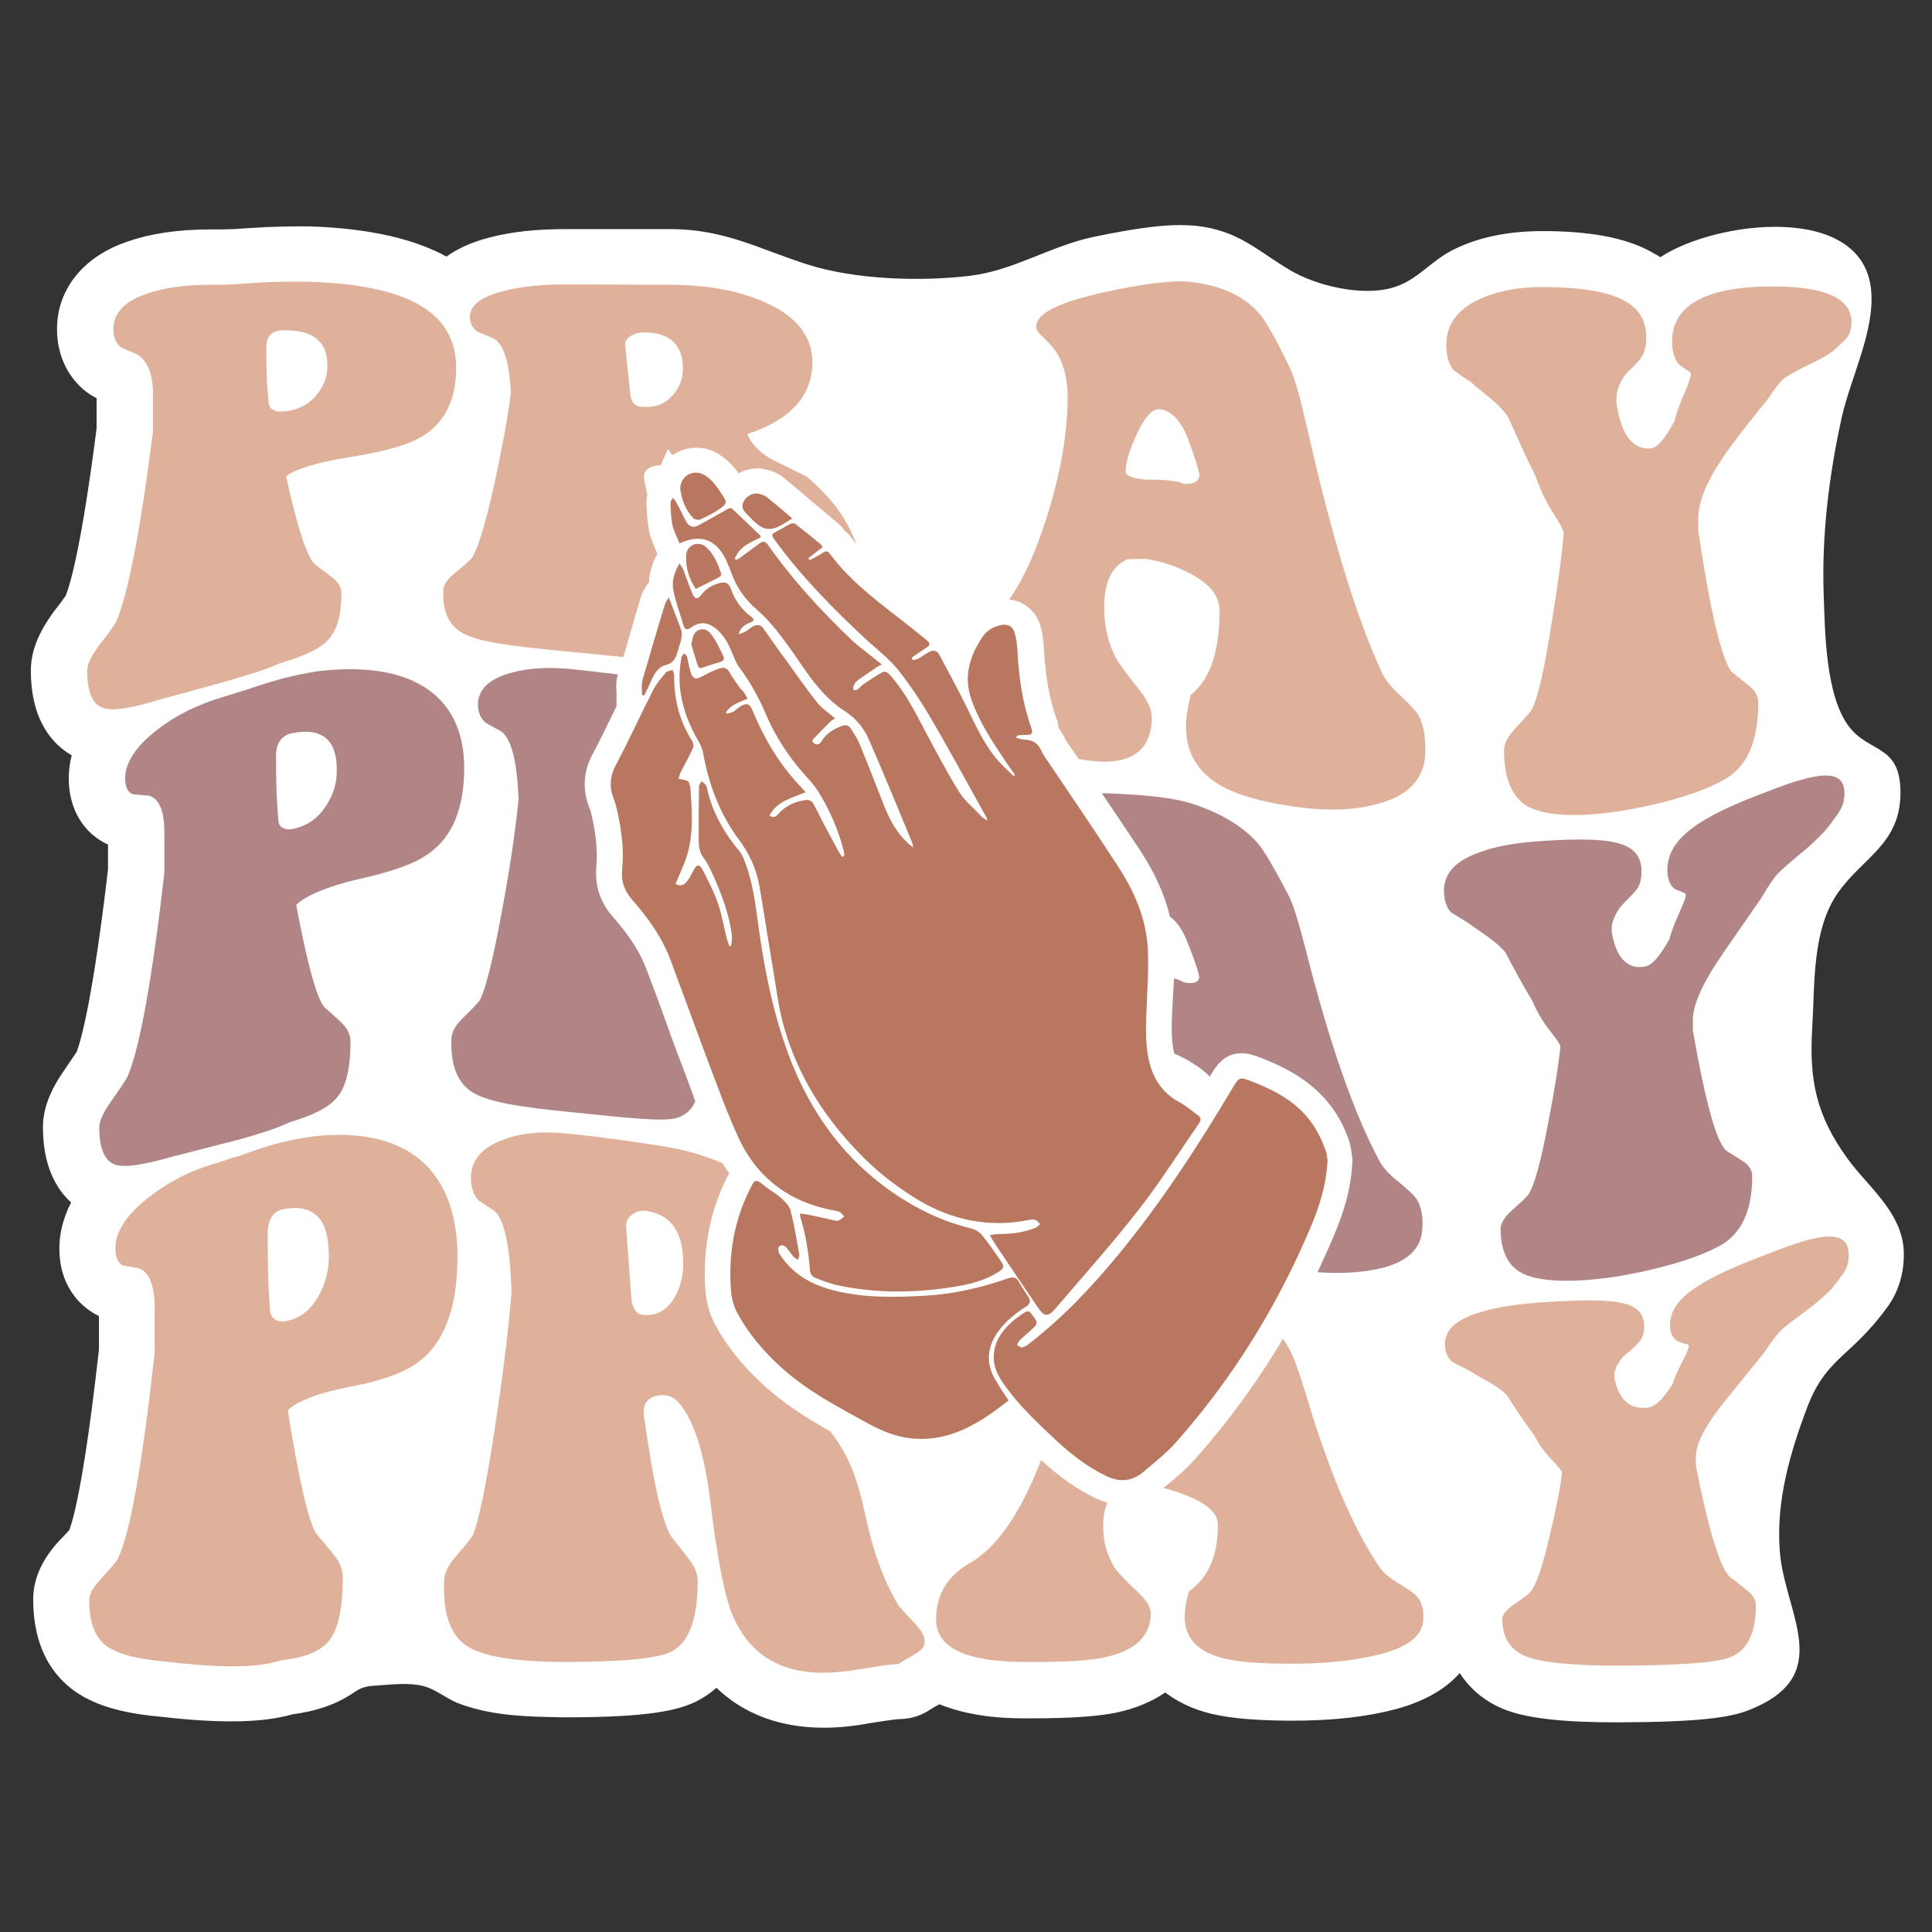 <?xml version="1.0" encoding="utf-8"?>
<!-- Generator: Adobe Illustrator 18.0.0, SVG Export Plug-In . SVG Version: 6.00 Build 0)  -->
<!DOCTYPE svg PUBLIC "-//W3C//DTD SVG 1.1//EN" "http://www.w3.org/Graphics/SVG/1.1/DTD/svg11.dtd">
<svg version="1.1" id="Layer_1" xmlns="http://www.w3.org/2000/svg" xmlns:xlink="http://www.w3.org/1999/xlink" x="0px" y="0px"
	 viewBox="0 0 576 576" enable-background="new 0 0 576 576" xml:space="preserve">
<rect x="0" y="0" width="576" height="576" fill="#333333" stroke="none"/>
<g>
	<path fill="#FFFFFF" d="M552,347c-0.4-0.5-0.8-1.1-1.2-1.6c-9.2-12.7-11.5-23.1-10.5-39.1c0.8-13.1-0.1-29.1,7.7-40.2
		c7.4-10.5,18.6-14.5,18.6-29.8c0-14.4-9.2-11.7-15.3-19.6c-7.1-9.3-7.2-28.5-7.6-39.6c-0.6-17.6,1.6-35.5,5.4-52.7
		c2.6-11.6,9.7-25.4,8.8-37.4c-2-26.9-46.6-21.2-62.9-10.3c-0.4-0.3-0.8-0.6-1.3-0.8c-7.5-4.6-17.8-6.8-32.2-7c-0.6,0-1.1,0-1.6,0
		c-9.9,0-18.6,1.7-25.9,5.2c-7.7,3.6-11.3,9.7-19.3,11.8c-9,2.4-22.2-0.7-30-5.3c-10.1-6-15.4-11.9-28.3-13.3
		c-1.4-0.1-3-0.2-4.6-0.2c-6.4,0-14.6,1.2-26.1,3.6c-12.8,2.8-23.5,9.9-36.3,11.5c-14.8,1.8-34.3,1.2-48.5-3.3
		c-14.5-4.6-24.8-10.6-41.1-10.6c-1.9,0-5.5,0-10.8,0l-10.7,0c-2.4,0-5,0-7.8,0l-1.6,0c-9,0-16.5,0.8-22.9,2.5
		c-5.5,1.4-9.7,3.4-12.9,5.7c-9.1-5-22.2-8.4-40.7-9c-1.4,0-2.8,0-4.2,0c-2.7,0-5.5,0.1-8.5,0.2c-0.1,0-0.2,0-0.3,0
		c-5.7,0.3-8.2,0.5-9.4,0.6c-1.5,0-2.9,0.1-4.1,0.1l-3,0c-9.8,0-17.9,1.2-24.8,3.6C24.9,76.4,17,86.2,17,98.1
		c0,7.7,3.1,14.3,8.7,18.7c1,0.7,2,1.4,3.1,1.9v9c-4.4,34.4-7.7,46.1-9.2,49.9c-0.6,0.9-1.8,2.5-3.6,4.8c-0.1,0.1-0.2,0.2-0.2,0.3
		c-4.5,6.2-6.6,11.7-6.6,17.2c0,15.3,6.8,22.2,12.2,25.3c-0.7,2.5-0.9,4.9-0.9,6.9c0,9,4.3,16.3,11.7,19.7v7.4
		c-4.4,37.5-7.8,50.2-9.3,54.3c-0.4,0.7-1.5,2.2-3.7,5.5c-4.4,6.3-6.4,11.7-6.4,17.1c0,11.7,4.1,18.5,8.4,22.4
		c-2.7,5.2-3.5,10-3.5,13.7c0,12.7,7.9,18.2,11.3,19.9c0.2,0.1,0.3,0.2,0.5,0.2v10c-4.2,37.6-7.4,50-8.8,53.8
		c-0.5,0.6-1.3,1.5-2.6,2.8c-0.1,0.1-0.2,0.2-0.3,0.3c-5.3,5.7-7.9,11.5-7.9,17.6c0,11.1,3.4,19.7,10.1,25.6
		c5.8,5.1,14.2,8.1,26.7,9.3c8.6,1,15.8,1.5,22,1.5l0.6,0c7.1,0,13-0.7,17.9-2.1c6.3-0.8,12.7-2.7,18-6.3c2.7-1.9,4.1-2.1,7.4-2.3
		c4.2-0.3,9.6-0.9,13.7,0.2c3.5,0.9,6.5,3.5,9.8,4.9c8.5,3.4,17.9,4.1,27,4.3c1.6,0,3.1,0.1,4.7,0.1c0,0,0.8,0,0.8,0
		c24.7,0,33.6-2,39.3-4.9c2.1-1.1,4-2.4,5.7-3.9c8.1,7.8,19,11.9,32,11.9h0.2c3.9,0,8.4-0.4,13.8-1.4c6.1-1,8.4-1.2,9.1-1.2
		c3-0.1,5.8-1,8.3-2.6c1.1-0.7,2.1-1.3,3.1-1.8c6.1,2.5,14.2,4.2,25,4.2c1,0,2.8,0,2.8,0c11.5,0,19.5-0.6,24.9-1.7
		c6.2-1.3,10.9-3.5,14.6-6c3.2,2.4,7,4.4,11.4,5.7c5.8,1.8,13.9,2.6,25.3,2.7c0,0,1.2,0,1.2,0c10,0,18.9-0.8,26.4-2.4
		c12-2.4,19.2-6.9,23.5-11.8c3,4.7,7.5,8.5,13.2,10.8c6.8,2.7,17.3,3.9,33.8,3.9h0.7c24.2-0.1,32.8-1.5,38.1-3.5
		c26.9-10.3,10.9-29,9.6-47.8c-1.1-14.8,3.1-29.2,8.3-42.9c4.9-12.7,11-14.4,19.4-24.1c0.1-0.1,0.2-0.2,0.3-0.3
		c1.1-1.4,2.5-3,3.8-4.8c3.4-4.5,5.2-10,5.2-16C567.7,362.6,558.4,355.1,552,347z"/>
	<g>
		<path fill="#B8775E" d="M222.9,208.3c-2.6,1.1-5,1.8-6.4,4c0.1,0.2,0.1,0.4,0.2,0.5c0.6-0.2,1.3-0.3,1.9-0.6
			c0.8-0.5,1.5-1.2,2.3-1.7c1.8-1,2.6-0.7,3.4,1.2c3.4,8.2,7.8,15.8,13.9,22.3c0.6,0.6,1.2,1.3,2,2.2c-4.2,1.7-8.5,2.7-10.8,6.9
			c1.2,0.9,1.9,0.4,2.6-0.4c2.2-2.5,5.1-3.8,8.4-4.2c0.6-0.1,1.6,0.3,1.9,0.8c1.4,2.4,2.5,4.9,3.8,7.3c1.3,2.5,2.7,4.9,4,7.4
			c0.3,0.5,0.6,1,1,1.5c0.2-0.1,0.4-0.3,0.6-0.4c0-0.4,0-0.8-0.1-1.2c-1.6-6.4-4.2-12.4-7.7-18c-1.3-2-3-3.8-4.6-5.6
			c-4.4-5.1-8.1-10.7-10.8-17c-2.1-5-4.7-9.8-8-14.2c-1-1.3-1.6-3-2.3-4.6c-1.1-2.8-2.5-5.3-4.9-7.2c-2.5-1.9-4.8-2-7.3-0.2
			c-1.1,0.8-1.8,0.7-2.2-0.6c-1-3.4-2.3-6.8-3-10.3c-0.6-2.7,0.1-5.4,1.8-8.2c0.5,0.8,0.9,1.3,1.1,1.8c0.9,2.4,1.7,4.8,2.7,7.1
			c0.8,1.9,1.6,1.9,2.8,0.3c1.4-1.8,3.3-2.9,5.5-3.4c1.7-0.4,2.6,0.1,3.2,1.8c1.2,3.3,3.1,6.1,6,8.2c1,0.8,1,1.3-0.2,1.8
			c-1.5,0.6-2.9,1.3-3.5,3.5c0.9-0.3,1.5-0.5,2-0.8c0.7-0.4,1.3-0.9,1.9-1.3c1.3-0.9,2.6-1,3.6,0.5c2.3,3.3,4.6,6.6,7,9.8
			c2.9,4,5.7,8.1,8.8,12c1.4,1.8,3.4,3.1,5.5,4.9c-0.5,0.3-1,0.5-1.4,0.9c-1.5,1.5-3,3-4.5,4.6c-0.4,0.5-1.5,1.1-0.4,1.9
			c0.9,0.7,1.7,0.3,2.3-0.7c1.4-2.3,3.6-3.6,6.1-4.5c1-0.3,1.9-0.2,2.5,0.7c1,1.6,2.1,3.2,2.8,5c2.5,6.1,4.9,12.3,7.3,18.4
			c1.6,4,3.6,7.7,6.8,10.7c0.3,0.3,0.6,0.6,1,0.9c0.2,0.1,0.3,0.2,0.8,0.6c-0.2-0.7-0.2-1.2-0.4-1.6c-4.2-10.2-8.4-20.4-12.8-30.5
			c-1.5-3.5-3.8-6.3-7.1-8.5c-5.7-3.6-9.7-8.9-13.4-14.4c-2.3-3.4-4.7-6.7-7.2-9.9c-1.7-2.1-3.5-4.1-5.5-5.8
			c-3.5-3-6.1-6.5-7.7-10.8c-0.6-1.6-1.2-3.1-1.9-4.6c-2.9-5.8-7.5-7.5-13.7-4.6c-0.7-1.8-1.7-3.6-2.1-5.4c-0.5-2.2-0.5-4.5-0.6-6.7
			c0-0.5,0.4-1,0.7-1.5c0.3,0.4,0.7,0.8,1,1.3c1.1,2,2,4,3.1,6c0.8,1.3,2,1.7,3.4,1c3-1.6,5.9-3.3,8.9-5c0.3-0.2,1-0.3,1.2-0.1
			c2.9,2.7,5.7,5.4,8.5,8.1c0.1,0.1,0,0.2,0.1,0.5c-3,1.5-6.3,2.7-7.7,6.3c0.1,0.2,0.2,0.3,0.3,0.5c0.5-0.3,1.1-0.5,1.5-0.9
			c1.9-1.4,3.8-2.8,5.7-4.2c1-0.7,1.7-0.4,2.4,0.6c7.3,10.4,15.9,19.7,25.1,28.5c2.3,2.1,4.9,3.9,7.3,5.9c0.4,0.3,0.8,0.7,1.5,1.2
			c-0.7,0.4-1.1,0.5-1.5,0.8c-2,1.4-4,2.7-5.9,4.1c-0.5,0.4-0.8,1-1.1,1.6c-0.1,0.3,0.1,0.8,0.1,1.2c0.4-0.1,0.8,0,1.1-0.2
			c0.7-0.5,1.2-1.2,1.8-1.6c1.8-1.2,3.6-2.4,5.5-3.5c0.9-0.5,1.7-0.1,2.4,0.7c4.5,5,7.5,11,10.6,16.9c3.2,6,6.4,12.1,10,17.9
			c1.7,2.8,4.5,5,6.7,7.4c0.4,0.4,0.9,0.7,1.8,1.3c-0.2-0.7-0.2-0.9-0.3-1c-5.3-9.5-10.5-19.1-16-28.6c-3.1-5.3-6.4-10.4-10.2-15.2
			c-2.7-3.4-6.2-6.1-9.4-9c-9.9-9.2-19.3-18.7-27.3-29.6c-1.4-1.9-1.4-2,0.8-3.1c1.2-0.6,2.3-1.4,3.6-2c0.4-0.2,1.2-0.3,1.5,0
			c2.6,2,5.1,4,7.6,6.1c0.2,0.2,0.3,0.4,0.6,0.8c-1.5,1.1-2.9,2.2-4.3,3.3c0.1,0.2,0.3,0.4,0.4,0.6c1.3-0.7,2.7-1.3,3.9-2.2
			c0.9-0.6,1.5-0.6,2.1,0.3c6.1,8.2,14.2,14.2,22.2,20.4c2.2,1.7,4.4,3.5,6.6,5.3c1.3,1.1,1.2,1.5-0.2,2.4c-1.4,0.9-2.8,1.9-4.2,2.9
			c0.1,0.2,0.2,0.5,0.3,0.7c0.5-0.1,1.2-0.2,1.6-0.4c1.1-0.6,2-1.3,3.1-1.9c1.3-0.8,2.5-0.7,3.3,0.8c2.7,5.1,5.5,10.2,8,15.3
			c2.7,5.5,5.2,11.2,9.3,16c1.5,1.7,3.2,3.2,4.8,4.8c0.1-0.1,0.3-0.2,0.4-0.4c-1-1.4-2-2.8-3-4.3c-3.9-5.8-7.7-11.6-10-18.2
			c-2.4-6.8-0.5-12.9,3.3-18.6c1.2-1.8,3.1-3,5.3-3.5c2.1-0.5,3.7,0.2,4.3,2.3c0.5,1.6,0.7,3.2,0.8,4.9c0.4,8,1.5,15.9,4.2,23.5
			c0.5,1.5,0.2,1.9-1.3,2c-0.8,0-1.6,0-2.5,0.1c-0.2,0-0.4,0.2-0.9,0.7c1.1,0.3,1.8,0.6,2.6,0.6c2.3,0.1,4,0.9,5,3.2
			c0.7,1.6,1.9,3.1,2.9,4.6c6.7,9.9,13.4,19.8,19.9,29.8c4.9,7.5,8.5,15.6,9,24.7c0.3,5.4-0.1,10.9-0.3,16.3
			c-0.2,5.5-0.6,11,0.5,16.5c1.2,5.7,4,10.2,9.2,13c1.9,1,3.6,2.5,5.4,3.8c1.1,0.7,1.2,1.5,0.4,2.6c-6,8.7-11.7,17.7-18.2,26
			c-7.9,10.1-16.4,19.6-24.7,29.3c-2.1,2.4-3.2,2.2-5-0.4c-4.3-6.3-8.6-12.7-12.8-19c-0.6-0.9-1.1-1.8-1.6-2.7c1-0.1,2-0.3,3-0.3
			c3.7,0,7.3-0.5,10.7-1.9c0.5-0.2,0.9-0.7,1.3-1.1c-0.5-0.4-0.9-1-1.4-1.2c-0.6-0.2-1.3-0.1-1.9,0c-11.9,2.4-23,0.1-33.3-6.1
			c-6.7-4.1-12.8-8.9-18.2-14.7c-10-10.5-17.5-22.6-21.5-36.5c-1.7-5.9-2.4-12-3.4-18c-1.4-8.1-2.6-16.2-4-24.3
			c-0.9-5.1-3.1-9.8-6.2-13.9c-5.6-7.6-8.8-16.1-10.5-25.3c-0.2-1.4-0.8-2.8-1.5-4c-4.4-7.6-6.7-15.7-5.1-24.5c0-0.3,0-0.6,0.2-0.8
			c0.2-0.3,0.5-0.6,0.7-0.8c0.3,0.3,0.7,0.6,0.8,0.9c0.4,1.5,0.6,3.1,1.1,4.7c0.7,2.1,1.6,2.3,3.5,1.2c1.7-0.9,3.5-1.8,5.4-2.4
			c1.2-0.4,2.2,0.2,2.8,1.4c0.9,1.7,2.2,3.2,3.2,4.8C221.7,206,222.2,207.1,222.9,208.3z"/>
		<path fill="#B8775E" d="M395.8,346c-0.4,7.5-2.5,13.8-5.1,20c-9.9,23.4-23.1,44.8-40,63.9c-2.9,3.3-6.5,6.1-9.9,9
			c-3.4,2.8-7,3.1-11.1,1.1c-5.8-2.8-10.7-6.7-15.4-11.1c-5.2-4.9-10.5-9.9-14.7-15.8c-1.7-2.4-3.2-4.9-3.3-7.8
			c-0.1-1.7,0.2-3.7,0.9-5.3c1.7-3.8,4.8-6.5,8.3-8.7c0.9-0.6,1.4-0.4,2,0.4c2.1,2.8,2.2,2.8-0.4,5.1c-1.1,1-2.2,1.9-3.2,2.9
			c-0.3,0.3-0.5,0.9-0.7,1.3c0.5,0.3,1.1,0.8,1.5,0.7c0.7-0.1,1.4-0.5,2-1c10-7.7,18.6-16.8,26.6-26.5
			c12.8-15.5,23.8-32.4,34.1-49.7c2.1-3.5,2.1-3.5,6-2c5.6,2.2,10.9,4.8,15.1,9.2c2.9,3,5,6.6,6.4,10.5
			C395.6,343.6,395.7,345.2,395.8,346z"/>
		<path fill="#B8775E" d="M238.5,361.8c0.9,0.1,1.6,0.2,2.2,0.3c2.6,0.5,5.2,1.1,7.8,1.7c0.5,0.1,1.1,0.3,1.5,0.1
			c0.6-0.3,1.2-0.8,1.7-1.2c-0.5-0.5-0.9-1.2-1.4-1.4c-1.3-0.4-2.7-0.6-4-0.9c-12.4-2.9-21.3-10.3-26.4-21.8
			c-3.7-8.2-6.7-16.7-9.9-25.1c-3.4-9.1-6.7-18.2-10.1-27.3c-2.5-6.7-6.7-12.6-11.4-17.9c-2.4-2.8-3.4-5.7-3-9.2
			c0.6-6.3-0.3-12.5-1.8-18.7c-0.2-0.9-0.6-1.8-0.9-2.7c-1.2-3.3-0.9-6.4,0.8-9.6c3.9-7.3,7.3-14.9,11.1-22.3c1-2,2.5-3.7,3.9-5.4
			c0.4-0.4,1.3-0.4,1.9-0.7c0.2,0.6,0.5,1.2,0.5,1.8c-0.1,7,1.6,13.5,5.4,19.5c0.3,0.5,0.5,1.5,0.2,2c-1.1,2.5-2.5,4.9-3.7,7.3
			c-0.3,0.6-0.4,1.3-0.6,1.9c0.7,0.1,1.3,0.2,2,0.4c0.4,0.1,1,0.3,1.1,0.7c0.3,0.8,0.5,1.7,0.5,2.6c0.5,7.2,0.9,14.3-1.8,21.2
			c-0.8,2.1-1.8,4.2-2.7,6.4c1.4,0.9,2.5,0.4,3.4-0.7c0.8-1,1.4-2.2,2-3.4c0.9-1.7,1.7-1.9,2.6-0.2c1.7,3.2,3.4,6.6,4.6,10
			c1.2,3.5,1.8,7.1,2.7,10.7c0.2,0.7,0.5,1.4,0.7,2.1c0.2,0,0.4,0,0.6,0c0.1-1,0.3-2.1,0.2-3.1c-0.8-6.4-3.1-12.4-5.7-18.2
			c-0.8-1.7-1.6-3.5-2.7-4.9c-1.4-1.8-1.5-3.7-1.5-5.8c0-5.2,0-10.4,0.1-15.5c0-0.5,0.5-1.1,0.8-1.6c0.4,0.4,0.9,0.7,1.2,1.1
			c0.2,0.3,0.3,0.7,0.4,1.1c1.6,7.2,5.2,13.4,9.9,19c0.3,0.4,0.6,0.9,0.8,1.4c2.4,5.6,3.4,11.6,4.2,17.6c2,15.1,4.8,30,10.5,44.2
			c7.3,17.9,18.9,32.2,35.8,41.9c5.6,3.2,11.5,5.6,17.7,7.1c1.2,0.3,2.4,1.1,3.2,2.1c2,2.4,3.7,5,5.5,7.6c1.1,1.6,1,2.1-0.7,3.2
			c-3.8,2.4-8.1,3.6-12.4,4.3c-11.8,2-23.7,2.2-35.5-0.3c-2.4-0.5-4.6-1.4-6.9-2.3c-0.6-0.2-1.3-1.1-1.4-1.8
			c-0.4-5.4-1.2-10.7-2.8-15.9C238.6,363,238.6,362.6,238.5,361.8z"/>
		<path fill="#B8775E" d="M300.7,417.5c-8.7,6.9-17.7,12.6-29.3,11.3c-4.4-0.5-8.5-2.2-12.4-4.3c-9.3-5.1-18.7-10-26.5-17.2
			c-5.1-4.7-9.6-10-12.8-16.1c-1.1-2.1-1.7-4.6-1.8-7c-0.7-10.1,0.9-19.9,5.4-29.1c1.8-3.8,1.9-3.8,5.1-1.2c1.4,1.1,3.1,2,4.4,3.2
			c1.2,1.1,2.5,2.4,2.9,3.8c1.1,4.3,1.8,8.7,2.6,13.1c0.1,0.5-0.3,1.1-0.4,1.6c-0.4-0.3-0.9-0.5-1.3-0.9c-0.8-0.9-1.4-1.9-2.1-2.7
			c-0.6-0.7-1.6-1.1-2.3-0.3c-0.3,0.4-0.2,1.4,0.1,2c3.9,6.2,9.7,9.4,16.6,11.1c8.9,2.2,17.9,2,27,1.5c8.5-0.5,16.7-2.4,24.7-5.2
			c1.5-0.5,2.4-0.3,3.2,1.1c0.9,1.6,1.9,3.1,2.9,4.6c0.6,1.1,0.5,1.8-0.6,2.6c-3.3,2.1-6.3,4.5-8.6,7.7c-3.4,4.8-3.6,9.9-0.4,14.8
			C298,413.6,299.3,415.4,300.7,417.5z"/>
		<path fill="#B8775E" d="M191.4,207.2c0-1.2-0.2-2.5,0-3.7c0.4-2,1.1-4,1.7-6c1.3-4.6,2.7-9.3,4.1-13.9c0.4-1.3,0.7-2.5,1.2-3.8
			c0.2-0.5,0.6-1,1-1.7c1.3,3.5,2.6,6.6,3.7,9.8c0.3,0.9,0.1,2.1-0.1,3.1c-0.2,0.9-0.6,1.8-0.8,2.7c-0.6,2.1-1.1,3.9-3.8,4.6
			c-2.5,0.6-3.7,3.3-4.7,5.6c-0.5,1.2-1.1,2.3-1.6,3.4C191.8,207.3,191.6,207.3,191.4,207.2z"/>
		<path fill="#B8775E" d="M202.8,145.7c0-3.7,3.7-5.8,6.8-4.3c2.5,1.3,4,3.5,5.5,5.8c1.8,2.7,1.8,2.8-0.8,4.7
			c-1.7,1.2-3.7,2.1-5.6,3c-0.5,0.2-1.6,0-2-0.4C204.3,152,203.2,148.8,202.8,145.7z"/>
		<path fill="#B8775E" d="M207.4,175.6c-1.9-3-3.1-6.5-2.8-10.2c0.2-3,3.7-4.3,5.9-2.3c2.4,2.1,3.5,5,4.5,7.9c0.1,0.3-0.2,0.8-0.5,1
			C212.3,173.2,210,174.3,207.4,175.6z"/>
		<path fill="#B8775E" d="M236.2,154.6c-1.5,0.9-2.4,1.5-3.3,2c-3.2,1.7-5.2,1.5-7.9-1c-0.8-0.7-1.5-1.5-2.2-2.2
			c-1.2-1.1-1.9-2.3-1.1-3.9c0.8-1.6,2.9-2.7,4.5-2.3c0.8,0.2,1.8,0.5,2.4,1C231.1,150.2,233.5,152.2,236.2,154.6z"/>
		<path fill="#B8775E" d="M206.1,192.1c0.4-1.8,0.5-3.6,2.3-4.3c1.9-0.7,3.3,0.6,4.2,2.1c1.2,1.8,2.1,3.7,3,5.6c0.5,1,0.1,1.6-1,1.9
			c-1.7,0.5-3.3,1-5,1.6c-0.9,0.4-1.4,0.1-1.6-0.7C207.3,196.2,206.7,194.1,206.1,192.1z"/>
	</g>
	<g>
		<path fill="#DFB19B" d="M92,84c-3.9-0.1-7.8,0-11.6,0.1c-5.6,0.3-8.8,0.5-9.5,0.6c-1.8,0-3.2,0.1-4.2,0.2c0,0-1,0-2.8,0
			c-8-0.1-14.7,0.8-20.2,2.7c-6.6,2.2-9.9,5.8-9.9,10.5c0,2.5,0.8,4.3,2.3,5.5c2,0.9,3.6,1.5,4.7,2c3.3,2,4.9,6.1,4.8,12.5v10.7
			c-3.7,29-7.4,48.5-11,56.6c-0.5,1-2.2,3.4-5.2,7.2c-2.3,3.1-3.4,5.6-3.4,7.3c0,6.2,1.5,9.9,4.5,11.1c3,1.2,8.8,0.1,17.4-2.5
			c7.7-2.1,14.7-4,20.7-5.7c6.1-1.8,11-3.3,14.7-5c7.2-2.1,12.1-4.3,14.7-7.2c2.5-2.8,3.8-7.4,3.8-13.8c0-1.6-0.9-3.2-2.7-4.6
			c-1.8-1.4-3.5-2.7-5.2-3.9c-2.4-2.3-5.3-11.2-8.6-26.3c2.5-2,8.8-4.1,18.9-5.7c10-1.6,17.2-3.5,21.5-6.1
			c6.8-4,10.3-10.9,10.3-20.5C136,92.9,121.3,84.9,92,84z M94.5,117.6c-2.4,3-5.7,4.7-9.9,5.1c-1.1,0-1.8,0-2.1-0.1
			c-1.5-0.4-2.3-1.2-2.4-2.4c-0.1-1.1-0.2-2.3-0.3-3.4c-0.2-2.1-0.4-6.6-0.4-13.3c0-3.2,1.6-4.9,4.7-5c9-0.3,13.5,3.1,13.5,10.4
			C97.7,112.1,96.6,114.9,94.5,117.6z"/>
		<path fill="#DFB19B" d="M252.1,155.4c-2.5-4.4-6.4-8.9-11.6-13.3c-0.1,0-3.3-1.7-9.5-4.7c-4.2-2.1-6.9-4.8-8.2-8
			c12.9-4.2,19.4-11.5,19.4-21.4c0-7.9-5-14.1-14.9-18.2c-8-3.4-17.3-4.9-27.8-4.9c-2.9,0-10,0-21.3-0.1c-2.4,0-5.1,0-8,0
			c-8.1-0.1-14.8,0.6-20.2,2c-6.6,1.7-9.9,4.2-9.9,7.7c0,1.9,0.8,3.4,2.3,4.4c2,0.9,3.6,1.5,4.8,2c3,1.8,4.7,7.1,5.1,16.4
			c-1.1,8.5-2.9,17.7-5.1,27.8c-2.5,11.2-4.7,18.5-6.5,21.2c-0.5,0.7-2.1,2.1-4.9,4.4c-2.3,1.8-3.5,3.5-3.6,5
			c-0.4,6.8,1.8,11.3,6.6,13.5c4.8,2.3,14.4,3.5,28.9,4.9c7.1,0.7,13.1,1.3,18.1,1.8l0.2-0.5c1.3-4.6,2.7-9.3,4-13.9l0.2-0.5
			c0.3-1.2,0.7-2.5,1.1-3.7c0.5-1.3,1.1-2.2,1.5-2.8l0.3-0.4l0.4-0.5c0.1-2.8,0.9-5.7,2.5-8.5l-0.1-0.2c-0.2-0.5-0.4-0.9-0.6-1.4
			c-0.6-1.4-1.4-3.2-1.8-5.3c-0.5-2.5-0.6-4.9-0.7-7l-0.1-1c0-1,0.1-1.9,0.3-2.6c-0.3-1.5-0.6-3-0.9-4.5c-0.5-2.6,1-4.1,4.6-4.4
			c0.1,0,0.2,0,0.3,0l2.1-4.8l1.4,1.8c3.6-2.5,8.6-3,12.7-0.9c3.3,1.7,5.5,4.2,7,6.3c2.4-1.3,5.3-1.8,7.9-1.2
			c1.4,0.3,3.5,0.9,5.4,2.4c1.8,1.5,3.6,3,5.5,4.6l10.2,8.6l0.8,0.7c1,0.8,1.5,1.6,1.8,2.1c0.8,0.5,1.5,1.2,2.1,2.1
			c0.4,0.6,0.9,1.1,1.4,1.7C254.3,159.6,253.3,157.4,252.1,155.4z M200.5,117.9c-2.3,2.6-5.3,3.7-9.2,3.4c-2-0.1-3.2-1.4-3.4-3.9
			c-0.5-4.8-1-9.6-1.5-14.2c-0.2-1.2,0.3-2.2,1.6-3c1.3-0.8,2.8-1.2,4.5-1.1c7.4,0.2,11.1,3.8,11.1,10.8
			C203.6,112.9,202.6,115.6,200.5,117.9z"/>
		<path fill="#DFB19B" d="M423,213.4c-0.9-1.5-2.8-3.5-5.5-6c-2.8-2.5-4.7-5-5.7-7.3c-7.5-16.2-14.9-40.5-22.3-73.4
			c-1.9-8.3-3.5-13.9-4.8-16.7c-4.2-8.8-7.3-14.4-9.5-16.8c-4.7-5.2-11.5-8.2-20.6-9.2c-5.3-0.5-13.8,0.6-25.3,3.1
			c-13.6,3-20.4,6.3-20.4,10.4c0,0.8,0.8,1.9,2.5,3.4c2,1.9,3.5,3.8,4.4,5.6c1.6,3.2,2.5,7.2,2.5,11.8c0,12-2.6,25.8-7.8,40.6
			c-2.9,8.3-6.1,14.8-9.6,19.8c4.3,0.5,7.8,3.3,9.2,7.6c0.6,2,1,4.2,1.1,6.7c0.5,8.9,1.7,15.5,3.8,21.3c0.4,1,0.5,1.9,0.6,2.8
			c1,1.2,1.6,2.4,2,3.3c0.2,0.5,0.8,1.2,1.3,2c0.3,0.5,0.6,0.9,1,1.4c0.6,0.8,1.1,1.7,1.7,2.5c3.4,0.6,6.1,0.8,8.1,0.8
			c9.1-0.2,13.7-4.7,13.7-13.3c0-2.2-1.2-4.9-3.6-8c-3.7-4.6-6-7.7-7-9.4c-2.4-4.6-3.6-9.6-3.6-15.2c0-7.7,2.3-12.5,7-14.5
			c1.8,0,3.5-0.1,5.3-0.1c5,0.8,9.5,2.3,13.7,4.6c5.6,3,8.4,6.6,8.4,10.8c0,12.1-2.8,20.6-8.6,25.2c-0.9,3.5-1.4,6.7-1.4,9.6
			c0,7.6,3.5,13.5,10.5,17.5c4.2,2.4,11,4.6,20.6,6c9.5,1.5,17.6,1.4,24.2-0.2c10.2-2.1,15.5-7.3,16-14.9
			C425.1,220.1,424.5,216.2,423,213.4z M352.9,144.3c-0.6-0.5-2.2-0.8-4.7-1.1c-0.8-0.1-2.1-0.1-3.8-0.2c-1.8,0-3.1,0-3.8-0.1
			c-3.3-0.4-5-1.2-5-2.3c0-2.6,1-6.1,3.1-10.7c2.4-5.3,4.7-8,6.9-7.9c3.5,0.3,6.4,3.2,8.6,8.9c2.3,6.2,3.4,9.9,3.4,10.9
			C357.4,143.5,355.9,144.4,352.9,144.3z"/>
		<path fill="#DFB19B" d="M528.6,85.4c-20.1,0-30.1,5.6-30.1,16.5c0,3.1,0.8,5.4,2.3,7c1.3,0.9,2.1,1.5,2.6,1.7
			c0.5,0.3,0.7,0.6,0.7,1c0,0.8-0.6,2.5-1.7,5.1c-1.5,3.4-2.6,6.4-3.2,8.9c-2.8,5.2-5.1,7.9-7,8.1c-5.2,0.4-8.6-3.7-10.1-12.4
			c-0.4-2.1-0.2-4.1,0.5-6s1.7-3.4,2.9-4.6c1.3-1.2,2.5-2.4,3.6-3.8s1.7-3.4,1.7-6.3c0-4.7-1.9-8.2-5.7-10.5
			c-4.7-2.9-12.6-4.4-23.8-4.5c-8.1-0.2-14.8,1.1-20.2,3.6c-6.6,3-9.9,7.6-9.9,13.6c0,3.3,0.7,5.7,2.1,7.5c2,1.5,3.6,2.6,4.8,3.3
			c2,1.7,4,3.4,6.1,5c2.4,2.1,4.3,4,5.5,5.9c3.2,7.2,5.9,13.1,8.2,17.7c1.3,3.8,3.1,7.6,5.5,11.3c1.9,3,2.8,4.8,2.8,5.3
			c-0.5,6.3-1.7,15.4-3.6,26.9c-2.1,13.5-4,21.9-5.7,25.4c-0.5,1-2.2,3-5.1,6c-2.3,2.4-3.4,4.7-3.4,6.6c0,8.4,2.4,14,7,16.7
			c4.7,2.6,14.1,3.6,28.4,1.3c17.6-3,28.4-7.6,32.4-10.7c5.3-4,8-11.2,8-21.4c0-2-0.9-3.7-2.7-5.1c-1.8-1.5-3.5-2.8-5.1-4.1
			c-2.9-3.2-6.3-16.7-10.1-42.3v-3.4c0-4.8,2.3-10.7,6.9-17.6c1.8-2.8,6.3-8.9,13.7-17.9c2-3.1,3.6-5.1,4.8-6.2
			c1.2-1,4.2-2.7,8.9-4.9c3.1-1.5,5.1-2.8,6.2-3.7c1.1-1,2.2-2,3.4-3.2c1.2-1.2,1.8-2.9,1.8-5.3C551.9,88.9,544.1,85.4,528.6,85.4z"
			/>
	</g>
	<g>
		<path fill="#B18585" d="M94.9,200.1c-3.9,0.6-7.7,1.4-11.5,2.4c-5.5,1.6-8.7,2.7-9.4,3c-1.9,0.5-3.3,1-4.3,1.3
			c0.5-0.1-0.4,0.1-2.6,0.8c-7.9,2.3-14.6,5.6-20,9.8c-6.5,4.9-9.8,10-9.8,14.7c0,2.5,0.8,4.1,2.3,4.7c2,0.2,3.6,0.3,4.7,0.4
			c3.3,0.9,4.8,4.8,4.7,11.7v11.3c-3.6,31.5-7.3,52.1-10.9,60.6c-0.5,1.1-2.2,3.6-5.1,7.7c-2.3,3.3-3.4,5.8-3.4,7.6
			c0,6.1,1.5,9.8,4.4,11c3,1.2,8.7,0.2,17.2-2.2c7.7-2,14.5-3.7,20.6-5.3c6-1.7,10.8-3.2,14.5-5c7.1-2.1,12-4.5,14.5-7.8
			c2.5-3.2,3.7-8.7,3.7-16.3c0-2-0.9-3.8-2.6-5.5c-1.8-1.7-3.4-3.2-5.1-4.6c-2.4-2.7-5.2-13.2-8.5-30.6c2.5-2.5,8.7-5.4,18.6-7.7
			c9.9-2.2,17-4.6,21.3-7.9c6.8-5,10.2-13.4,10.2-25.3C138.4,208.3,123.9,196.7,94.9,200.1z M97.3,240.1c-2.4,3.8-5.7,6.1-9.8,7
			c-1.1,0.2-1.8,0.2-2.1,0.1c-1.5-0.3-2.3-1.1-2.4-2.5c-0.1-1.3-0.2-2.7-0.3-4c-0.2-2.4-0.4-7.6-0.4-15.4c0-3.7,1.6-6,4.7-6.7
			c8.9-1.8,13.4,1.9,13.4,10.7C100.5,233.2,99.5,236.7,97.3,240.1z"/>
		<path fill="#B18585" d="M204.7,321.2l-1.9-5c-1.8-4.6-3.4-9.2-5.1-13.9c-1.6-4.5-3.3-8.9-5-13.4c-1.9-5.1-5.1-10-10-15.6
			c-3.8-4.3-5.4-9.3-4.9-14.9c0.4-4.8-0.1-9.9-1.6-16.2c-0.1-0.5-0.3-0.9-0.5-1.4l-0.2-0.5c-1.9-5.3-1.5-10.6,1.3-15.7
			c2.2-4.1,4.3-8.5,6.4-12.8c0.2-0.4,0.4-0.8,0.6-1.2v-3.5c0-0.2,0-0.5,0-0.8c-0.1-1.1-0.2-2.6,0.2-4.4c0.1-0.3,0.1-0.6,0.2-0.8
			c-1.3-0.2-2.6-0.4-4-0.5c-2.4-0.3-5-0.6-7.9-0.9c-8-1-14.7-0.6-20,0.9c-6.5,1.8-9.8,5-9.8,9.4c0,2.4,0.8,4.2,2.3,5.5
			c2,1.1,3.6,2,4.7,2.6c3,2.3,4.7,9,5.1,20.4c-1.1,10.5-2.8,21.7-5.1,33.9c-2.5,13.6-4.7,22.4-6.4,25.7c-0.5,0.8-2.1,2.5-4.9,5.2
			c-2.3,2.2-3.4,4.2-3.6,6.1c-0.4,8.1,1.8,13.6,6.5,16.4c4.7,2.8,14.2,4.3,28.5,5.7c17.4,1.8,28.2,3,32.2,1.8
			c2.4-0.7,4.3-2.3,5.5-4.9C206.5,326.1,205.6,323.7,204.7,321.2z"/>
		<path fill="#B18585" d="M422.3,357.4c-0.9-1.2-2.7-2.9-5.4-5.1c-2.8-2.2-4.7-4.3-5.7-6.3c-7.4-13.8-14.8-34.6-22.1-63.6
			c-1.9-7.3-3.4-12.3-4.7-15c-4.2-8.1-7.3-13.5-9.4-16c-4.7-5.3-11.4-9.2-20.3-12c-5.3-1.6-13.6-2.5-25.1-2.9c-0.4,0-0.8,0-1.1,0
			c3.8,5.6,7.6,11.3,11.4,17c4.5,6.9,7.4,13.4,8.9,19.8c2.1,1.5,3.9,4.1,5.3,7.8c2.3,5.8,3.4,9.2,3.4,10.2c0,1.5-1.5,2.1-4.5,1.6
			c-0.5-0.4-1.5-0.8-3-1.2c-0.1,1.2-0.1,2.4-0.2,3.6c-0.1,1.2-0.1,2.5-0.2,3.7l-0.1,1.8c-0.2,4.6-0.4,8.9,0.5,12.9
			c0,0.2,0.1,0.3,0.1,0.4c1.8,0.8,3.4,1.6,5,2.6c2.4,1.4,4.3,2.9,5.6,4.3c0.1-0.2,0.1-0.3,0.2-0.4c1.6-2.7,4-6.6,9.3-6.6
			c2.1,0,3.8,0.7,5.8,1.4c5.3,2.1,12.1,5.1,17.9,11c3.5,3.6,6.3,8,8.1,13.1c0.7,1.9,0.9,3.7,1,4.7l0.2,1.1l0,0.9
			c-0.4,9.1-3.1,16.5-5.7,22.6c-1.5,3.6-3.1,7-4.7,10.5c5.8,0.4,10.9,0.2,15.4-0.5c10.1-1.5,15.3-5.7,15.8-11.9
			C424.4,363,423.8,359.8,422.3,357.4z"/>
		<path fill="#B18585" d="M526.9,236c-19.9,7.4-29.8,13.8-29.8,23.4c0,2.7,0.8,4.6,2.3,5.7c1.2,0.5,2.1,0.8,2.5,1
			c0.4,0.1,0.7,0.4,0.7,0.7c0,0.7-0.6,2.3-1.7,4.8c-1.5,3.3-2.6,6.1-3.2,8.4c-2.8,5-5.1,7.7-7,8.1c-5.1,1.1-8.5-2-10-9.2
			c-0.4-1.8-0.2-3.5,0.5-5.2c0.7-1.7,1.7-3.2,2.9-4.4c1.2-1.2,2.4-2.4,3.6-3.8c1.1-1.3,1.7-3.2,1.7-5.7c0-4-1.9-6.7-5.7-8
			c-4.6-1.7-12.5-1.8-23.5-1.1c-8,0.5-14.7,1.6-19.9,3.7c-6.6,2.5-9.8,6.1-9.8,11.2c0,2.7,0.7,4.9,2.1,6.4c2,1.3,3.6,2.2,4.7,2.9
			c2,1.4,4,2.8,6,4.2c2.4,1.7,4.2,3.3,5.5,4.8c3.1,6,5.8,10.8,8.1,14.6c1.3,3.1,3.1,6.2,5.5,9.2c1.9,2.4,2.8,3.8,2.8,4.3
			c-0.5,5.3-1.7,12.9-3.6,22.6c-2.1,11.3-4,18.2-5.7,21.2c-0.5,0.8-2.2,2.5-5.1,5c-2.3,2.1-3.4,3.9-3.4,5.5c0,6.9,2.3,11.5,7,13.6
			c4.7,2.1,14,2.8,28.1,0.6c17.4-3,28.1-7.4,32-10.2c5.3-3.8,7.9-10.4,7.9-19.6c0-1.8-0.9-3.2-2.6-4.4c-1.8-1.1-3.4-2.2-5.1-3.2
			c-2.9-2.5-6.2-14.1-10-35.9v-3c0-4.2,2.3-9.7,6.8-16.7c1.8-2.8,6.3-9.2,13.5-19.6c2-3.4,3.6-5.8,4.8-7.2c1.2-1.3,4.1-3.8,8.8-7.7
			c3-2.6,5-4.7,6.1-6c1.1-1.4,2.2-2.9,3.4-4.6c1.2-1.7,1.8-3.7,1.8-6C549.8,229.1,542.2,230,526.9,236z"/>
	</g>
	<path fill="#DFB19B" d="M92.5,338.9c-3.9,0.6-7.8,1.4-11.6,2.5c-5.6,1.7-8.7,2.9-9.5,3.2c-1.9,0.5-3.4,1-4.4,1.4
		c0.5-0.2-0.4,0.1-2.6,0.8c-8,2.3-14.7,5.9-20.1,10.2c-6.6,5.1-9.9,10.3-9.9,15.2c0,2.6,0.8,4.3,2.3,5.1c2,0.3,3.6,0.6,4.7,0.8
		c3.3,1.2,4.9,5.7,4.7,13.1v12.2c-3.7,33.4-7.3,53.8-11,61.4c-0.5,0.9-2.2,2.9-5.1,6c-2.3,2.4-3.4,4.5-3.4,6.3
		c0,6.2,1.5,10.5,4.5,13.1c3,2.6,8.8,4.3,17.4,5.1c7.7,0.9,14.6,1.5,20.7,1.5c6.1,0,10.9-0.6,14.6-1.8c7.2-0.8,12.1-2.8,14.6-6.2
		c2.5-3.4,3.8-9.6,3.8-18.5c0-2.3-0.9-4.6-2.7-6.8c-1.8-2.2-3.5-4.3-5.1-6.1c-2.4-3.5-5.3-16.2-8.6-36.9c2.5-2.6,8.8-5.2,18.8-7.1
		c10-1.9,17.2-4.6,21.5-8.4c6.9-6,10.3-16.2,10.3-30.5C136.3,349.2,121.7,335.3,92.5,338.9z M94.9,386.5c-2.4,4.3-5.7,6.7-9.9,7.4
		c-1.1,0.1-1.8,0-2.1-0.1c-1.5-0.5-2.3-1.6-2.4-3.1c-0.1-1.6-0.2-3.1-0.3-4.7c-0.2-2.8-0.4-8.9-0.4-18c0-4.4,1.6-6.9,4.7-7.5
		c9-1.7,13.5,2.9,13.5,13.4C98.2,378.4,97.1,382.6,94.9,386.5z"/>
	<path fill="#DFB19B" d="M272.5,483.7c-3-3.1-4.7-5-4.9-5.5c-4.3-7.3-7.5-16.3-9.7-26.9c-1.5-7.1-3.4-12.9-5.7-17.3
		c-1.2-2.4-2.8-4.8-4.6-7.2c-7-4-14-8.3-20.2-14.1c-6.3-5.8-11-11.7-14.4-18.2c-1.9-3.6-2.5-7.4-2.7-9.9
		c-0.8-11.8,1.2-22.8,6.1-32.9c0.3-0.6,0.6-1.2,1-1.9c-0.7-1-1.4-2-2-3c-4.9-2.1-10.1-3.7-15.7-4.7c-2.9-0.5-10-1.7-21.3-3.1
		c-2.4-0.3-5-0.6-8-0.9c-8.1-1-14.8-0.4-20.1,1.6c-6.6,2.3-9.9,6.2-9.9,11.5c0,2.9,0.8,5.1,2.3,6.7c2,1.4,3.6,2.4,4.7,3.1
		c3.1,2.8,4.7,10.8,5.1,24.6c-1.1,12.6-2.8,26.2-5.1,41c-2.5,16.4-4.7,27-6.4,31c-0.5,1-2.2,3.1-5,6.3c-2.3,2.6-3.5,5-3.6,7.3
		c-0.4,9.7,1.8,16.2,6.6,19.4c4.7,3.2,14.3,4.8,28.7,4.9c17.6,0,28.4-1,32.5-3.1c5.2-2.7,7.8-9.7,7.8-21c0-2.2-0.9-4.4-2.7-6.7
		c-1.8-2.3-3.5-4.5-5.1-6.5c-2.8-4.3-5.5-16.5-8.2-36c-0.5-3.6,1-5.7,4.5-6.2c2.2-0.3,4,0.3,5.5,1.8c4.5,4.8,7.8,14.4,9.7,29.2
		c2.1,17.6,4.4,29.3,6.8,34.8c5,11.4,14,17,27.2,16.9c3,0,6.7-0.4,11-1.1c5.2-0.9,8.9-1.4,11.2-1.5c1.5-1,3-1.9,4.5-2.7
		c2.2-1.2,3.2-2.4,3.2-3.6C275.9,488,274.8,486.1,272.5,483.7z M200.7,387.5c-2.3,3.4-5.3,4.9-9.1,4.5c-2-0.2-3.2-2.1-3.4-5.5
		c-0.5-6.8-1-13.5-1.5-20.2c-0.2-1.7,0.3-3.1,1.6-4.1c1.3-1,2.8-1.4,4.4-1.2c7.3,1.1,11,6.3,11,15.7
		C203.7,380.8,202.7,384.4,200.7,387.5z"/>
	<path fill="#DFB19B" d="M422.5,476c-0.9-1-2.7-2.3-5.5-3.9c-2.8-1.7-4.7-3.3-5.7-4.9c-7.5-10.9-14.9-27.7-22.2-52.3
		c-1.9-6.2-3.5-10.5-4.7-12.7c-0.6-1.1-1.3-2.1-1.9-3.1c-7.6,12.9-16.4,24.8-26.1,35.8c-2.9,3.3-6.2,6-9.4,8.6l-0.2,0.1
		c2.8,0.7,5.5,1.6,8,2.7c5.6,2.4,8.3,5.1,8.3,8.3c0,9.2-2.8,15.7-8.6,19.8c-0.9,2.8-1.3,5.4-1.3,7.6c0,6,3.5,10.1,10.5,12.1
		c4.2,1.3,11,1.9,20.5,1.9c9.5,0.1,17.5-0.7,24.1-2.1c10.1-2,15.4-5.4,16-10.5C424.6,480.4,424,477.8,422.5,476z M339.5,474.9
		c-3.7-3.4-6-5.9-7-7.2c-2.4-3.7-3.6-7.9-3.6-12.7c0-2.8,0.4-5.1,1.3-7c-1.2-0.3-2.4-0.8-3.7-1.4c-5.4-2.6-10.6-6.2-16.1-11.3
		c0,0.1-0.1,0.2-0.1,0.3c-6.1,15.6-13.1,25.8-21.1,30.4c-6.8,3.8-10.2,9.6-10.1,16.9c0,8.3,8.7,12.5,26.2,12.6
		c11.6,0.1,19.7-0.4,24.1-1.4c9.1-2,13.7-6.3,13.7-13.2C343.1,479.3,341.9,477.2,339.5,474.9z"/>
	<path fill="#DFB19B" d="M527.9,373.5c-20,7.5-30,13.2-30,21.5c0,2.4,0.8,4,2.3,4.9c1.3,0.5,2.1,0.8,2.6,0.8
		c0.4,0.1,0.7,0.3,0.7,0.6c0,0.6-0.6,2.1-1.7,4.2c-1.5,2.8-2.6,5.3-3.2,7.3c-2.8,4.3-5.1,6.5-7,6.8c-5.2,0.8-8.6-1.8-10.1-7.9
		c-0.4-1.5-0.2-2.9,0.5-4.4c0.7-1.4,1.7-2.7,2.9-3.7c1.3-1,2.5-2.1,3.6-3.3c1.1-1.1,1.7-2.8,1.7-4.9c0-3.5-1.9-5.7-5.7-6.7
		c-4.7-1.3-12.6-1.2-23.7-0.5c-8.1,0.5-14.8,1.5-20.1,3.2c-6.6,2.1-9.9,5.1-9.9,9.3c0,2.3,0.7,4,2.1,5.3c2,1.1,3.6,1.8,4.7,2.4
		c2,1.2,4,2.4,6.1,3.5c2.4,1.4,4.2,2.7,5.5,4c3.1,4.9,5.9,8.9,8.2,12c1.3,2.6,3.1,5.1,5.5,7.6c1.9,2,2.8,3.2,2.8,3.6
		c-0.5,4.4-1.7,10.6-3.6,18.4c-2.1,9.2-4,14.7-5.7,17c-0.5,0.6-2.2,1.9-5.1,3.9c-2.3,1.6-3.4,3-3.4,4.3c0,5.5,2.3,9.2,7,11.1
		c4.7,1.9,14.1,2.8,28.3,2.8c17.6-0.1,28.4-0.9,32.3-2.4c5.3-1.9,8-7.1,8-15.5c0-1.6-0.9-3.2-2.7-4.6c-1.8-1.5-3.5-2.8-5.1-4
		c-2.9-2.8-6.3-13.8-10.1-33.1v-2.6c0-3.7,2.3-8.3,6.8-14.3c1.8-2.4,6.3-7.8,13.7-17c2-3.1,3.7-5.2,4.8-6.4c1.2-1.2,4.2-3.4,8.9-6.9
		c3-2.4,5.1-4.3,6.2-5.5c1.1-1.3,2.2-2.7,3.4-4.4c1.2-1.6,1.8-3.6,1.8-5.9C551,366.5,543.3,367.4,527.9,373.5z"/>
</g>
</svg>
